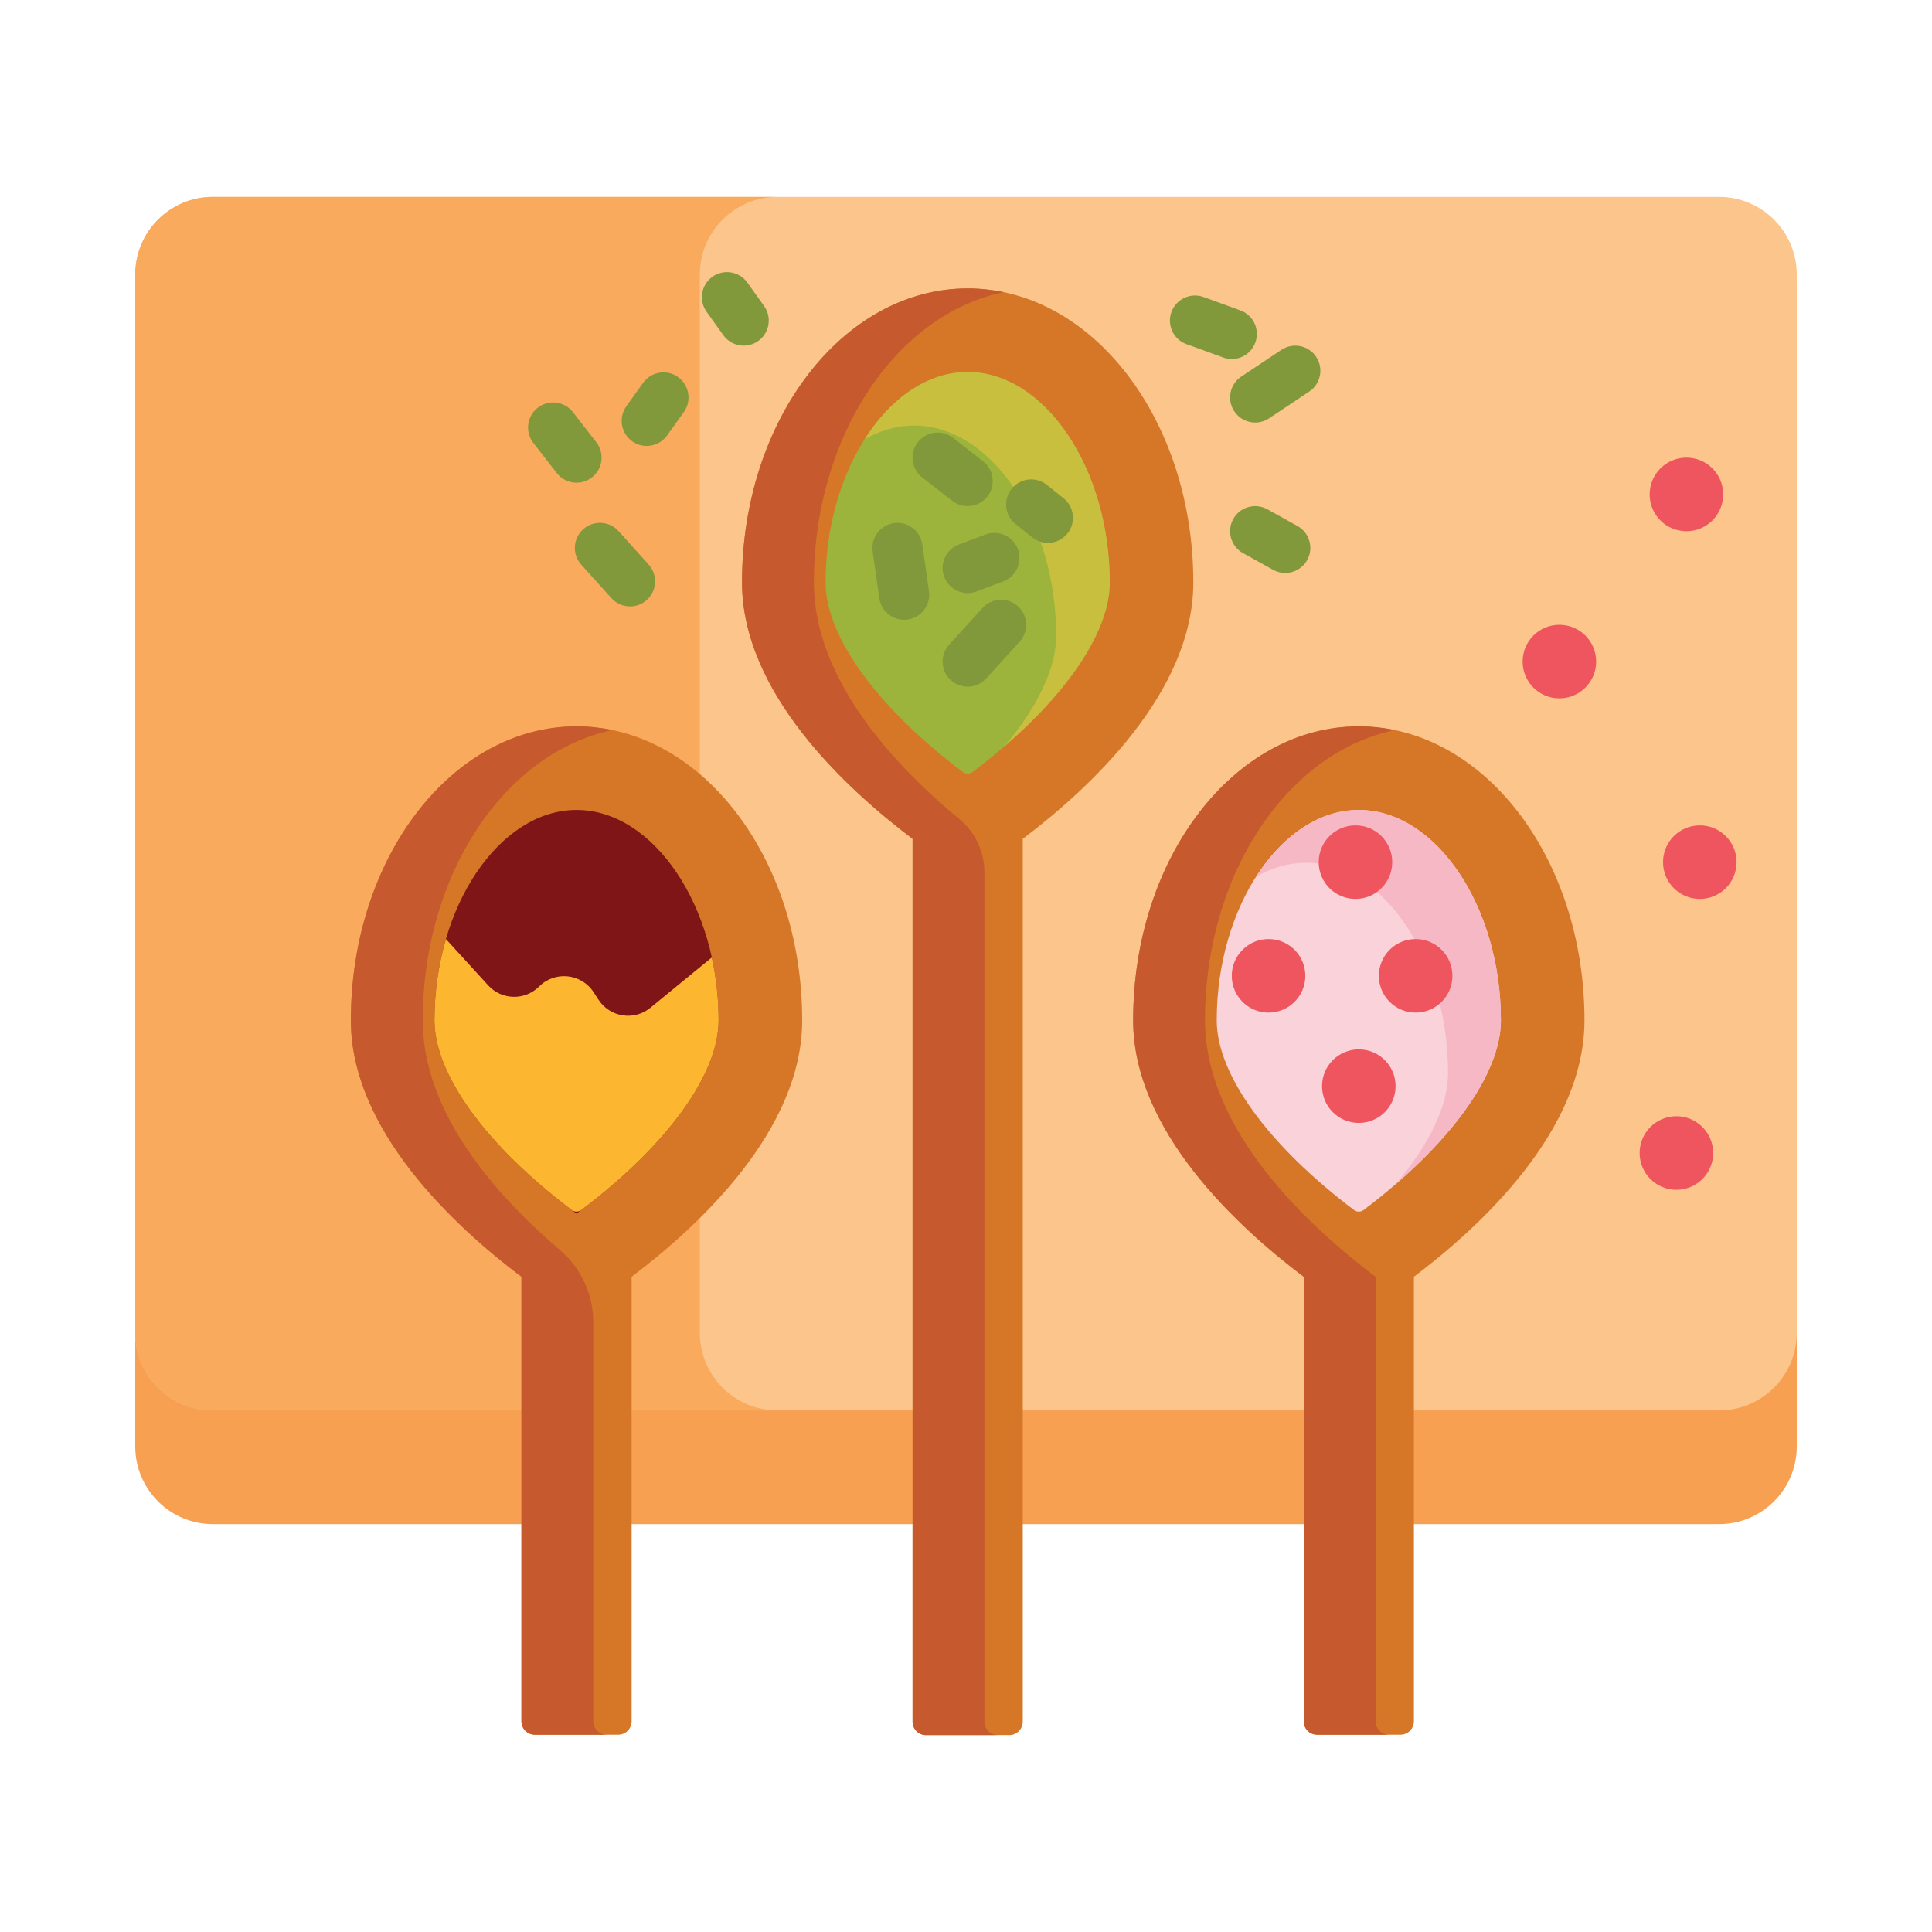 <?xml version="1.0"?>
<svg xmlns="http://www.w3.org/2000/svg" xmlns:xlink="http://www.w3.org/1999/xlink" xmlns:svgjs="http://svgjs.com/svgjs" version="1.1" width="512" height="512" x="0" y="0" viewBox="0 0 512 512" style="enable-background:new 0 0 512 512" xml:space="preserve"><g transform="matrix(0.86,0,0,0.86,35.84,35.84)">
<path xmlns="http://www.w3.org/2000/svg" style="" d="M512,77.954v326.094c0,13.217-10.714,23.931-23.931,23.931H23.931  C10.714,427.978,0,417.265,0,404.047V77.954c0-13.217,10.714-23.931,23.931-23.931h464.138C501.286,54.023,512,64.737,512,77.954z" fill="#f8a052" data-original="#f8a052"/>
<path xmlns="http://www.w3.org/2000/svg" style="" d="M512,42.928v326.094c0,13.217-10.714,23.931-23.931,23.931H23.931  C10.714,392.952,0,382.238,0,369.021V42.928C0,29.71,10.714,18.997,23.931,18.997h464.138C501.286,18.997,512,29.71,512,42.928z" fill="#fcc58b" data-original="#fcc58b"/>
<path xmlns="http://www.w3.org/2000/svg" style="" d="M173.972,369.021V42.928c0-13.217,10.714-23.931,23.931-23.931H23.931  C10.714,18.997,0,29.71,0,42.928v326.094c0,13.217,10.714,23.931,23.931,23.931h173.972  C184.686,392.952,173.972,382.238,173.972,369.021z" fill="#f9aa5c" data-original="#f9aa5c"/>
<path xmlns="http://www.w3.org/2000/svg" style="" d="M326.052,137.787c0,33.934-31.977,63.5-52.56,79.025v272.051c0,2.287-1.853,4.14-4.14,4.14h-25.674  c-2.287,0-4.14-1.853-4.14-4.14V216.812c-20.583-15.525-52.56-45.091-52.56-79.025c0-50.026,31.132-90.584,69.537-90.584  S326.052,87.761,326.052,137.787z" fill="#d67728" data-original="#d67728"/>
<path xmlns="http://www.w3.org/2000/svg" style="" d="M257.978,196.249L257.978,196.249c-0.866,0.652-2.059,0.652-2.926,0l0,0  c-26.496-19.975-42.32-41.836-42.32-58.463c0-35.139,20.047-64.829,43.783-64.829s43.783,29.69,43.783,64.829  C300.298,154.414,284.474,176.274,257.978,196.249z" fill="#9cb43b" data-original="#9cb43b"/>
<path xmlns="http://www.w3.org/2000/svg" style="" d="M256.515,72.957c-12.359,0-23.711,8.061-31.76,20.74c4.776-2.725,9.921-4.235,15.256-4.235  c23.735,0,43.783,29.69,43.783,64.829c0,9.971-5.697,21.825-15.968,34.026c20.518-17.681,32.472-36.081,32.472-50.53  C300.298,102.647,280.25,72.957,256.515,72.957z" fill="#c9bf3f" data-original="#c9bf3f"/>
<path xmlns="http://www.w3.org/2000/svg" style="" d="M446.583,272.74c0,33.934-31.977,63.5-52.56,79.025V488.74c0,2.287-1.853,4.14-4.14,4.14h-25.674  c-2.287,0-4.14-1.853-4.14-4.14V351.766c-20.583-15.525-52.56-45.091-52.56-79.025c0-50.026,31.132-90.584,69.537-90.584  S446.583,222.715,446.583,272.74z" fill="#d67728" data-original="#d67728"/>
<path xmlns="http://www.w3.org/2000/svg" style="" d="M378.509,331.203L378.509,331.203c-0.866,0.652-2.059,0.652-2.926,0l0,0  c-26.496-19.975-42.32-41.836-42.32-58.463c0-35.139,20.047-64.829,43.783-64.829s43.783,29.69,43.783,64.829  C420.829,289.368,405.005,311.228,378.509,331.203z" fill="#fad2d9" data-original="#fad2d9"/>
<path xmlns="http://www.w3.org/2000/svg" style="" d="M377.046,207.911c-12.313,0-23.624,8.001-31.669,20.597c4.812-2.77,10-4.31,15.382-4.31  c23.735,0,43.783,29.69,43.783,64.829c0,10.001-5.732,21.897-16.061,34.135c20.441-17.648,32.348-36.003,32.348-50.422  C420.829,237.601,400.782,207.911,377.046,207.911z" fill="#f7b8c5" data-original="#f7b8c5"/>
<path xmlns="http://www.w3.org/2000/svg" style="" d="M205.521,272.74c0,33.934-31.977,63.5-52.56,79.025V488.74c0,2.287-1.853,4.14-4.14,4.14h-25.674  c-2.287,0-4.14-1.853-4.14-4.14V351.766c-20.583-15.525-52.56-45.091-52.56-79.025c0-50.026,31.132-90.584,69.537-90.584  S205.521,222.715,205.521,272.74z" fill="#d67728" data-original="#d67728"/>
<g xmlns="http://www.w3.org/2000/svg">
	<path style="" d="M261.687,488.863V227.156c0-6.391-2.872-12.429-7.798-16.499   c-19.975-16.503-44.761-42.994-44.761-72.87c0-45.116,25.322-82.526,58.463-89.435c-3.607-0.752-7.305-1.149-11.074-1.149   c-38.405,0-69.537,40.558-69.537,90.584c0,33.934,31.977,63.5,52.56,79.025v272.051c0,2.287,1.853,4.14,4.14,4.14h22.149   C263.54,493.003,261.687,491.149,261.687,488.863z" fill="#c65a2e" data-original="#c65a2e"/>
	<path style="" d="M382.218,488.74V351.766c-20.583-15.525-52.56-45.091-52.56-79.025   c0-45.116,25.322-82.526,58.463-89.435c-3.607-0.752-7.305-1.149-11.074-1.149c-38.405,0-69.537,40.558-69.537,90.584   c0,33.934,31.977,63.5,52.56,79.025V488.74c0,2.287,1.853,4.14,4.14,4.14h22.149C384.071,492.88,382.218,491.026,382.218,488.74z" fill="#c65a2e" data-original="#c65a2e"/>
	<path style="" d="M141.155,488.74V365.876c0-8.593-3.736-16.772-10.278-22.346   c-19.486-16.601-42.282-42.139-42.282-70.79c0-45.116,25.322-82.526,58.463-89.435c-3.607-0.752-7.305-1.149-11.074-1.149   c-38.405,0-69.537,40.558-69.537,90.584c0,33.934,31.977,63.5,52.56,79.025V488.74c0,2.287,1.853,4.14,4.14,4.14h22.149   C143.009,492.88,141.155,491.026,141.155,488.74z" fill="#c65a2e" data-original="#c65a2e"/>
</g>
<path xmlns="http://www.w3.org/2000/svg" style="" d="M179.767,272.74c0,16.627-15.824,38.488-42.32,58.463l-1.463,1.102l-1.463-1.102  c-26.496-19.975-42.32-41.836-42.32-58.463c0-35.139,20.047-64.829,43.783-64.829S179.767,237.601,179.767,272.74z" fill="#801518" data-original="#801518"/>
<g xmlns="http://www.w3.org/2000/svg">
	<path style="" d="M349.231,247.697c6.263,0,11.332,5.068,11.332,11.332s-5.068,11.332-11.332,11.332   s-11.332-5.069-11.332-11.332S342.968,247.697,349.231,247.697z" fill="#ef555e" data-original="#ef555e"/>
	<path style="" d="M376.016,212.671c6.263,0,11.332,5.068,11.332,11.332c0,6.263-5.069,11.332-11.332,11.332   s-11.332-5.068-11.332-11.332C364.684,217.739,369.753,212.671,376.016,212.671z" fill="#ef555e" data-original="#ef555e"/>
	<path style="" d="M438.857,150.86c6.263,0,11.332,5.068,11.332,11.332s-5.069,11.332-11.332,11.332   s-11.332-5.068-11.332-11.332S432.594,150.86,438.857,150.86z" fill="#ef555e" data-original="#ef555e"/>
	<path style="" d="M478.004,99.351c6.263,0,11.332,5.068,11.332,11.332s-5.069,11.332-11.332,11.332   s-11.332-5.068-11.332-11.332S471.741,99.351,478.004,99.351z" fill="#ef555e" data-original="#ef555e"/>
	<path style="" d="M482.125,212.671c6.263,0,11.332,5.068,11.332,11.332c0,6.263-5.069,11.332-11.332,11.332   s-11.332-5.068-11.332-11.332C470.793,217.739,475.861,212.671,482.125,212.671z" fill="#ef555e" data-original="#ef555e"/>
	<path style="" d="M474.913,302.296c6.263,0,11.332,5.069,11.332,11.332s-5.069,11.332-11.332,11.332   s-11.332-5.069-11.332-11.332S468.65,302.296,474.913,302.296z" fill="#ef555e" data-original="#ef555e"/>
	<path style="" d="M394.559,247.697c6.263,0,11.332,5.068,11.332,11.332s-5.069,11.332-11.332,11.332   c-6.263,0-11.332-5.069-11.332-11.332S388.296,247.697,394.559,247.697z" fill="#ef555e" data-original="#ef555e"/>
	<path style="" d="M377.046,281.693c6.263,0,11.332,5.069,11.332,11.332c0,6.263-5.069,11.332-11.332,11.332   s-11.332-5.069-11.332-11.332C365.714,286.761,370.783,281.693,377.046,281.693z" fill="#ef555e" data-original="#ef555e"/>
</g>
<path xmlns="http://www.w3.org/2000/svg" style="" d="M177.675,253.363c1.35,6.15,2.091,12.661,2.091,19.378c0,16.627-15.824,38.488-42.32,58.463l0,0  c-0.866,0.652-2.059,0.652-2.926,0l0,0c-26.496-19.975-42.32-41.836-42.32-58.463c0-8.818,1.267-17.297,3.534-25.044l13.011,14.258  c4.172,4.584,11.322,4.749,15.71,0.361c4.883-4.883,13.011-4.028,16.782,1.751l1.525,2.328c3.534,5.419,10.982,6.573,15.988,2.472  L177.675,253.363z" fill="#fcb630" data-original="#fcb630"/>
<g xmlns="http://www.w3.org/2000/svg">
	<path style="" d="M256.51,114.288c-1.658,0-3.327-0.532-4.739-1.629l-9.272-7.211   c-3.369-2.62-3.974-7.474-1.355-10.842c2.621-3.369,7.474-3.974,10.842-1.355l9.272,7.211c3.369,2.62,3.974,7.474,1.355,10.842   C261.09,113.263,258.811,114.288,256.51,114.288z" fill="#82993b" data-original="#82993b"/>
	<path style="" d="M256.516,141.075c-3.129,0-6.073-1.913-7.235-5.016c-1.498-3.995,0.526-8.449,4.521-9.947   l8.241-3.091c4-1.497,8.45,0.525,9.947,4.521c1.498,3.995-0.526,8.449-4.521,9.947l-8.241,3.091   C258.334,140.916,257.418,141.075,256.516,141.075z" fill="#82993b" data-original="#82993b"/>
	<path style="" d="M236.931,149.315c-3.783,0-7.089-2.78-7.639-6.634l-2.06-14.423   c-0.604-4.225,2.332-8.137,6.556-8.741c4.214-0.603,8.137,2.331,8.741,6.556l2.06,14.423c0.604,4.225-2.332,8.137-6.556,8.741   C237.664,149.29,237.296,149.315,236.931,149.315z" fill="#82993b" data-original="#82993b"/>
	<path style="" d="M256.513,169.918c-1.855,0-3.715-0.663-5.195-2.01c-3.158-2.87-3.39-7.756-0.52-10.914   l10.302-11.332c2.871-3.159,7.758-3.39,10.915-0.519c3.158,2.87,3.39,7.756,0.52,10.914l-10.302,11.332   C260.707,169.066,258.614,169.918,256.513,169.918z" fill="#82993b" data-original="#82993b"/>
	<path style="" d="M281.234,125.62c-1.693,0-3.398-0.554-4.822-1.694l-5.151-4.121   c-3.332-2.665-3.872-7.528-1.206-10.86c2.666-3.332,7.529-3.872,10.86-1.206l5.151,4.121c3.332,2.665,3.872,7.528,1.206,10.86   C285.746,124.628,283.501,125.62,281.234,125.62z" fill="#82993b" data-original="#82993b"/>
	<path style="" d="M337.898,68.962c-0.877,0-1.768-0.15-2.64-0.468l-11.332-4.121c-4.01-1.459-6.078-5.892-4.62-9.901   c1.459-4.009,5.89-6.078,9.902-4.62l11.332,4.121c4.01,1.459,6.078,5.892,4.62,9.901C344.019,67.013,341.055,68.962,337.898,68.962   z" fill="#82993b" data-original="#82993b"/>
	<path style="" d="M345.118,88.535c-2.497,0-4.947-1.208-6.436-3.442c-2.367-3.55-1.407-8.348,2.143-10.714   l12.362-8.241c3.55-2.366,8.349-1.408,10.714,2.143c2.367,3.55,1.407,8.348-2.143,10.714l-12.362,8.241   C348.08,88.114,346.591,88.535,345.118,88.535z" fill="#82993b" data-original="#82993b"/>
	<path style="" d="M354.375,134.893c-1.269,0-2.556-0.313-3.746-0.974l-9.272-5.151   c-3.73-2.073-5.074-6.777-3.002-10.506c2.074-3.731,6.773-5.077,10.507-3.002l9.272,5.151c3.73,2.073,5.074,6.777,3.002,10.506   C359.725,133.459,357.091,134.893,354.375,134.893z" fill="#82993b" data-original="#82993b"/>
	<path style="" d="M187.5,64.84c-2.412,0-4.786-1.125-6.293-3.236l-5.151-7.211c-2.481-3.473-1.676-8.298,1.796-10.778   c3.474-2.483,8.299-1.675,10.778,1.797l5.151,7.211c2.481,3.473,1.676,8.298-1.796,10.778   C190.623,64.373,189.054,64.84,187.5,64.84z" fill="#82993b" data-original="#82993b"/>
	<path style="" d="M157.61,95.745c-1.555,0-3.122-0.468-4.484-1.439c-3.472-2.481-4.276-7.306-1.796-10.778   l5.151-7.211c2.479-3.472,7.305-4.277,10.778-1.797c3.472,2.481,4.276,7.306,1.796,10.778l-5.151,7.211   C162.398,94.621,160.022,95.745,157.61,95.745z" fill="#82993b" data-original="#82993b"/>
	<path style="" d="M152.469,145.194c-2.114,0-4.22-0.862-5.744-2.558l-9.272-10.302   c-2.855-3.172-2.597-8.057,0.574-10.912c3.171-2.855,8.057-2.598,10.912,0.575l9.272,10.302c2.855,3.172,2.597,8.057-0.574,10.912   C156.159,144.54,154.311,145.194,152.469,145.194z" fill="#82993b" data-original="#82993b"/>
	<path style="" d="M135.989,107.077c-2.302,0-4.58-1.025-6.104-2.983l-7.211-9.272   c-2.62-3.369-2.013-8.222,1.355-10.842c3.369-2.619,8.223-2.013,10.842,1.355l7.211,9.272c2.62,3.369,2.013,8.222-1.355,10.842   C139.318,106.545,137.647,107.077,135.989,107.077z" fill="#82993b" data-original="#82993b"/>
</g>
<g xmlns="http://www.w3.org/2000/svg">
</g>
<g xmlns="http://www.w3.org/2000/svg">
</g>
<g xmlns="http://www.w3.org/2000/svg">
</g>
<g xmlns="http://www.w3.org/2000/svg">
</g>
<g xmlns="http://www.w3.org/2000/svg">
</g>
<g xmlns="http://www.w3.org/2000/svg">
</g>
<g xmlns="http://www.w3.org/2000/svg">
</g>
<g xmlns="http://www.w3.org/2000/svg">
</g>
<g xmlns="http://www.w3.org/2000/svg">
</g>
<g xmlns="http://www.w3.org/2000/svg">
</g>
<g xmlns="http://www.w3.org/2000/svg">
</g>
<g xmlns="http://www.w3.org/2000/svg">
</g>
<g xmlns="http://www.w3.org/2000/svg">
</g>
<g xmlns="http://www.w3.org/2000/svg">
</g>
<g xmlns="http://www.w3.org/2000/svg">
</g>
</g></svg>
